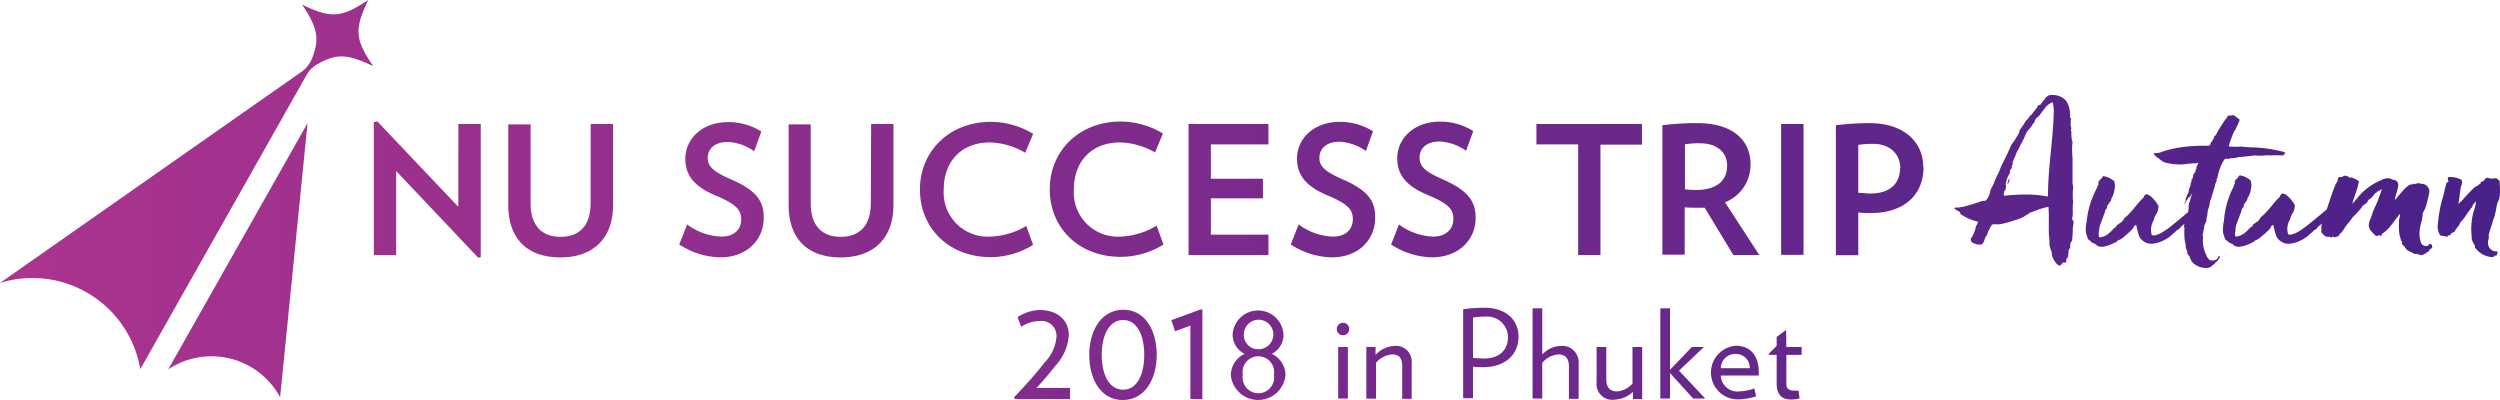 <svg xmlns="http://www.w3.org/2000/svg" xmlns:xlink="http://www.w3.org/1999/xlink" viewBox="0 0 317 50.75">
<defs>
    <linearGradient id="grad"  x1="0%" y1="0%" x2="100%" y2="0%">
        <stop id="g3" offset="0%" stop-color="#ac348e" stop-opacity="1"/>
        <stop id="g4" offset="100%" stop-color="#472189" stop-opacity="1"/>
    </linearGradient>
</defs>
<g fill="url(#grad)">
<path class="cls-1" d="M21.33,46.84,39,15.61,35.52,50.37a9.89,9.89,0,0,0-14.19-3.53ZM46.69,0C43.27,2.27,42,2.36,38.31.59c1.91,2.88,2.26,4.23,1.27,6.8A4,4,0,0,1,38.38,9L0,35.88a13.7,13.7,0,0,1,4.12-.63A13.88,13.88,0,0,1,17.79,46.81L38.89,9.48h0A3.58,3.58,0,0,1,40.32,8.1c2.43-1.37,3.82-1.22,7,.28C45,5,44.92,3.71,46.69,0Zm87.13,46.39a6.35,6.35,0,0,0,1.71-3.9c0-1.84-1.4-3.18-3.68-3.18a5.36,5.36,0,0,0-2.82.9l.46,1.23a4.15,4.15,0,0,1,2.38-.73,1.88,1.88,0,0,1,2.09,2,5.21,5.21,0,0,1-1.5,3.24c-.8,1.06-2,2.46-3.88,4.43l.1.22h7V49.19h-4.25C132.35,48.19,133.17,47.22,133.82,46.39ZM146.67,45c0,3.09-1.52,5.72-4.3,5.72s-4.25-2.63-4.25-5.72,1.54-5.72,4.32-5.72S146.67,41.92,146.67,45Zm-1.58,0c0-2.42-.88-4.42-2.68-4.42s-2.71,2-2.71,4.42.9,4.41,2.71,4.41S145.09,47.43,145.09,45Zm3.43-4.4L149,42l1.94-.71v9.31h1.52V39.25h-.25ZM163,47.56a3.48,3.48,0,0,1-6.93,0,3,3,0,0,1,1.75-2.69,2.69,2.69,0,0,1-1.52-2.45,3.23,3.23,0,0,1,6.45,0,2.7,2.7,0,0,1-1.49,2.45A3,3,0,0,1,163,47.56Zm-3.47-3.28a1.87,1.87,0,1,0-1.81-1.86A1.79,1.79,0,0,0,159.55,44.28Zm2,3.24a2,2,0,1,0-3.94,0,2,2,0,1,0,3.94,0Zm8.77-6.59a.79.79,0,1,0,.78.79A.78.78,0,0,0,170.3,40.93Zm-.62,9.6h1.23V44h-1.23Zm7.15-6.67A3.46,3.46,0,0,0,174.42,45V44h-1.17v6.55h1.23V46a3,3,0,0,1,2-1.06c1,0,1.32.51,1.32,1.53v4.11H179V46.09A2,2,0,0,0,176.83,43.86Zm15.72-1.2c0,2.29-1.67,3.9-4.48,3.9-.39,0-.9,0-1.29-.07v4h-1.25V39.21a19.8,19.8,0,0,1,2.62-.19C191.1,39,192.55,40.71,192.55,42.66Zm-1.34.09a2.62,2.62,0,0,0-2.87-2.6,8.17,8.17,0,0,0-1.56.12v5.1a12,12,0,0,0,1.37.09C190.29,45.46,191.21,44.23,191.21,42.75Zm6.7,1.11a3.32,3.32,0,0,0-2.35,1.1V39.1h-1.23V50.53h1.23V46a3,3,0,0,1,2-1.06c.94,0,1.38.51,1.38,1.53v4.11h1.23V46.09A2.08,2.08,0,0,0,197.91,43.86ZM207,48.63a2.86,2.86,0,0,1-1.95,1c-.93,0-1.37-.52-1.37-1.53V44h-1.23v4.45a2,2,0,0,0,2.26,2.23,3.65,3.65,0,0,0,2.35-1v.92h1.17V44H207ZM216.06,44h-1.53l-2.77,2.89V39.1h-1.23V50.53h1.23V47.3l2.93,3.23h1.53L212.9,47ZM223,47a3.28,3.28,0,0,1,0,.62h-4.81a2.12,2.12,0,0,0,2.45,2,6.18,6.18,0,0,0,1.81-.36l.22,1a8.2,8.2,0,0,1-2.14.38,3.4,3.4,0,0,1-.35-6.8C222,43.86,223,45.23,223,47Zm-1.13-.31a1.75,1.75,0,0,0-1.81-1.81,1.82,1.82,0,0,0-1.86,1.81Zm4.61-4.85-1.2.88v1.14l-1,1V45h1V48.6c0,1.43.64,2.06,1.83,2.06a5.28,5.28,0,0,0,1.07-.13l-.12-1a2.74,2.74,0,0,1-.55,0c-.68,0-1-.25-1-.86V45h1.94V44h-1.94ZM160.84,29.76h-7.3V25.15h6.6V22.66h-6.6V18.31h7.3V15.72H150.71V32.34h10.13Zm39.27,2.58h2.83v-14h5.26V15.72H194.82v2.59h5.29Zm-142-6.12L47.85,15.4l-.45.09V32.34h2.83V21.68l10.41,11,.32-.07V15.72H58.12Zm16.78-.45c0,2.83-1.42,4.26-3.8,4.26s-3.81-1.41-3.81-4.26v-10H64.45V26c0,4.31,2.45,6.64,6.6,6.64s6.69-2.4,6.69-6.64V15.72H74.9Zm55.24,2.88A9.44,9.44,0,0,1,125.61,30,5.59,5.59,0,0,1,119.67,24c0-3.51,2.22-5.94,5.87-5.94A9.33,9.33,0,0,1,130,19.37l1-2.4a10.42,10.42,0,0,0-5.35-1.52c-5.22,0-9,3.67-9,8.59s3.7,8.57,9,8.57A10.45,10.45,0,0,0,131,31.05ZM92.62,22.71c-2.07-.91-2.88-1.57-2.88-2.68S90.55,18,92.3,18a6.35,6.35,0,0,1,3.33,1.18l.91-2.5a7.87,7.87,0,0,0-4.17-1.2c-3.47,0-5.47,2.24-5.47,4.65,0,2,1,3.49,3.95,4.71,2.63,1.11,3.13,1.84,3.13,3S93.2,30,91.46,30a7.69,7.69,0,0,1-4.33-1.54l-1,2.54a9.82,9.82,0,0,0,5.22,1.63c3.42,0,5.49-2.29,5.49-5C96.86,25.47,95.9,24.13,92.62,22.71Zm17.8,3.06c0,2.83-1.43,4.26-3.81,4.26s-3.81-1.41-3.81-4.26v-10H100V26c0,4.31,2.45,6.64,6.6,6.64s6.69-2.4,6.69-6.64V15.72h-2.83Zm205.15,4c.12-.51.3-1,.46-1.51a5.49,5.49,0,0,1,.25-.75c.16-.54.24-1.08.34-1.59a4.48,4.48,0,0,1,.28-.67,5.46,5.46,0,0,0,.1-1.13,10.54,10.54,0,0,0-.07-1.24c-.18,0-.18-.18-.31-.25-.28-.06-.54.05-.85,0s-.33-.13-.49-.06-.23.24-.43.42a1.66,1.66,0,0,0-.31.12s0,.13,0,.16-.28.13-.36.28a.94.94,0,0,1-.28.1c-.62.54-1.13,1.14-1.54,1.55,0,0,0,.1-.06.13s-.12,0-.12,0a.7.7,0,0,0,0,.13.88.88,0,0,1-.28.18c-.05.08-.08.26-.18.15.15-.66.2-1.44.31-2.1a1.14,1.14,0,0,0,.15-.7,1.43,1.43,0,0,1-.05-.18,3,3,0,0,0-1.62-.36c-.23.08-.08.34-.05.62a.37.37,0,0,0-.23.1c-.26.82-.36,1.6-.62,2.32a18.81,18.81,0,0,0-.51,3.16,2,2,0,0,0,.33,1.21c.33.07.72.05.93.25-.16-.38.33-.18.38-.38s.34-.23.46-.34l.31-.46a1.29,1.29,0,0,1,.26-.31c.08-.13.15-.31.23-.46a7.68,7.68,0,0,0,.59-.69,8.86,8.86,0,0,1,.7-1c0-.1.13-.13.15-.16s.1-.3.16-.38.3-.26.38-.49a6.17,6.17,0,0,1-.36,1.49,8.58,8.58,0,0,0-.23,2.83,5.75,5.75,0,0,0,.05.64c.13.41.44.7.39,1a3.66,3.66,0,0,0,.92.83,3,3,0,0,0,1.39.38c.05,0,.08-.13.15-.2a.66.66,0,0,0,.24,0c.15-.13.15-.36.18-.54a1.07,1.07,0,0,1-1.13-.59,1.41,1.41,0,0,1,0-1.05ZM142.11,30A5.59,5.59,0,0,1,136.17,24c0-3.51,2.22-5.94,5.87-5.94a9.36,9.36,0,0,1,4.42,1.27l1-2.4a10.42,10.42,0,0,0-5.35-1.52c-5.22,0-9,3.67-9,8.59s3.7,8.57,9,8.57a10.45,10.45,0,0,0,5.42-1.56l-.87-2.4A9.44,9.44,0,0,1,142.11,30ZM254.6,23.41c0-.18.33-.59.15-.79C254.7,22.82,254.47,23.16,254.6,23.41Zm8.15,4.35c0,.1.18.28.18.36,0,.28-.05.51-.1.77a10.8,10.8,0,0,1-.11,1.67,1,1,0,0,0-.2.31,1.6,1.6,0,0,0,0,.49,1.36,1.36,0,0,1-.18.28c-.1.39-.05.77-.15,1.16-.05,0,0-.13-.05-.23-.13.18-.11.48-.16.64s-.25,0-.2.15c-.16,0-.05-.1-.18-.1a.35.35,0,0,1-.18.18c-.05.15-.05.18-.26.23s-.69-.56-.72-.72a1.62,1.62,0,0,1-.28-1,3.48,3.48,0,0,1-.29-.92c0-.23,0-.39,0-.62a8.82,8.82,0,0,1-.08-1.46V27.66a13.57,13.57,0,0,0-.05-1.44,10.29,10.29,0,0,0-1.8.56c-.18.08-.51.18-.69.26,0,.08,0,.08,0,.08a2.88,2.88,0,0,0-.62.36,6,6,0,0,1-1.28.48,11.36,11.36,0,0,1-1.72.47c-.31.05-.83-.05-1.06.07a5.54,5.54,0,0,0-.62,1.29c-.05.13-.1.13-.15.18-.21.44-.23,1-.67,1.05a2,2,0,0,1-1.1-.3c-.11-.13-.24-.49,0-.65.05-.05.08-.05.08-.15a4.4,4.4,0,0,0,.38-.93c0-.31.23-.51.34-.87a7,7,0,0,1-1.7-.64c-.15-.13-.33-.16-.49-.31s-.05-.16-.1-.29a2.2,2.2,0,0,1-.75-.48c.08-.13.34-.06.54-.08a4,4,0,0,1,.52-.08,26.26,26.26,0,0,0,2.52-.77c.23,0,.43,0,.46-.08a2.27,2.27,0,0,0,.54-1.21c.08-.3.33-.61.44-.92a9.39,9.39,0,0,1,.46-1.06c.26-.43.39-1,.67-1.51.41-.8.77-1.55,1.1-2.34a5.48,5.48,0,0,0,.6-.88,6.29,6.29,0,0,0,.41-.69.56.56,0,0,1,.05-.28c0-.05.13-.16.18-.26a8.88,8.88,0,0,0,.61-.93,5.12,5.12,0,0,0,.44-.48c0-.06,0-.13.1-.16s.21-.2.34-.36.36-.46.54-.69c.05,0,.05-.11.05-.21a2.6,2.6,0,0,1,.36-.13c.18-.28.41-.51.62-.82s.64-.49.95-.41a2.2,2.2,0,0,1,1.7.74,3,3,0,0,1,.48,1.75c.11.13,0,.21,0,.29s.1.18.15.23a3.67,3.67,0,0,0-.05.92,1.29,1.29,0,0,1,.08.31.6.6,0,0,1-.08.21c.05.1.08.18.08.18a6.9,6.9,0,0,0,.05,1c0,.15.1.21.1.33s-.05.34-.05.62A9.9,9.9,0,0,0,262.8,20v3a2,2,0,0,0,.1.75,4.12,4.12,0,0,0-.07.9,6.24,6.24,0,0,0,.05,1,2.64,2.64,0,0,0-.05.64,2.67,2.67,0,0,0,0,.49A5,5,0,0,1,262.75,27.76Zm-2.34-13.42a4,4,0,0,0-.13-1.34s-.08-.05-.08,0a1.94,1.94,0,0,0-.92.75c-.26.28-.46.61-.67.87a1.78,1.78,0,0,1-.41.36c-.05,0-.08.18-.16.26a.7.7,0,0,0-.07.28.9.9,0,0,0-.34.46c-.2.21-.36.47-.54.62a4.44,4.44,0,0,0-.31.62,7.32,7.32,0,0,1-.59,1.15c-.18.49-.49.88-.64,1.37-.08.25-.18.33-.23.56-.08.08,0,.23-.13.21,0,.13.05.2.05.31-.18,0-.05.48-.23.61s0-.18-.13-.1c.18.15-.13.36,0,.57a3.36,3.36,0,0,0-.56,1.51c.1.13,0,.47,0,.59s0,.06-.1.11a1.06,1.06,0,0,0-.11.72,20.76,20.76,0,0,1,2.68-.16,13.21,13.21,0,0,1,2.9.26C259.66,21.46,260.33,17.78,260.41,14.34ZM308,30.87c0,.26-.13.31-.2.28a.64.64,0,0,1-.85-.51,3,3,0,0,1-.16-1,6.17,6.17,0,0,1,.16-1.21,5.3,5.3,0,0,0,.26-1.42c.12-.2.18-.36.31-.59a13.24,13.24,0,0,0,.46-1.77,1,1,0,0,0-.8-1.34c-.08,0-.13,0-.18,0a1.21,1.21,0,0,0-.44-.08,1.6,1.6,0,0,0-.31.13c-.07-.05,0-.08-.1-.08a1.51,1.51,0,0,1-.28.1.81.81,0,0,0-.46.13,5.88,5.88,0,0,0-.88.85c-.36.39-.59.72-.87,1a4.86,4.86,0,0,1,.26-1c.07-.36.33-1,.05-1.31s-.26-.16-.52-.26a1.44,1.44,0,0,1-.36-.15,1.54,1.54,0,0,0-1.1.18,7.54,7.54,0,0,0-3.06,2.26.46.46,0,0,1-.16.18c-.33.41-.05.15-.51.57.31-1,.44-1.29.74-2.27a1.35,1.35,0,0,1,.13-.51c-.05-.13-.28-.26-.51-.36s-.52-.31-.67-.1c0-.13-.18-.16-.31-.26s0,.05-.13,0-.07-.12-.15-.07,0,0-.13.05-.23.1-.33.15a.51.51,0,0,0-.18,0s0,0,0,0-.15,0-.18,0c-.13.23-.1.56-.28.74s-.73,1.84-1.22,3.34c-.7.61-1.67,1.4-2.31,1.91s-1.92,1.52-2.59,1.26a2.27,2.27,0,0,1,.25-1.9,2.4,2.4,0,0,1,.18-.57s.11-.15.18-.28a2.06,2.06,0,0,0,.24-.93c-.18-.38-.93-1.44-1.55-1.49-.31.05-.33.46-.43.49-.57.51-1.21,1.44-1.65,1.85a4.13,4.13,0,0,1-.64.62c-.16.18-.31.49-.46.59a1.78,1.78,0,0,1-.21.1c-.08.11-.08.13-.1.13a1.38,1.38,0,0,0-.23.1c-.08,0,0,.13,0,.16s-.13,0-.13,0,0,.13,0,.15-.13,0-.13,0c-.52.54-1.13,1.26-2,1.26-.13-.33,0-.59,0-.9a3.08,3.08,0,0,1,.29-1.08c.1-.31.23-.54.28-.79,0-.06.1-.16.13-.29a1.56,1.56,0,0,1,.13-.43.27.27,0,0,1,.18-.18,2.75,2.75,0,0,1,.05-.34,5.94,5.94,0,0,1,.44-.64c0-.1,0-.28.1-.31a3.2,3.2,0,0,0,.36-1.08,1.93,1.93,0,0,0-.05-1.08,2.68,2.68,0,0,0-1.39-.64,3.78,3.78,0,0,0-.28.38c-.08,0-.16.18-.26.23s.1.18-.08.16c0,.1-.05.26.05.23a3.39,3.39,0,0,0-.25.57A10.77,10.77,0,0,0,282,28a4.73,4.73,0,0,0-.11,1.55c.05.15.23.72.26.77a.8.8,0,0,0,.39.28s-.08.1,0,.1.33.18.46.21.2.18.31.23c.64.46,2-.26,2.44-.46a.59.59,0,0,1,.26-.21,1.84,1.84,0,0,0,.56-.33,13.64,13.64,0,0,0,1.29-1.16c.1-.26.15-.41.41-.44a9.89,9.89,0,0,0,.36,1.39,1.27,1.27,0,0,0,.41.54,1.65,1.65,0,0,0,1.13.44,3.69,3.69,0,0,0,1.39-.34c.57-.28.23-.12.54-.28a3.86,3.86,0,0,0,.85-.67,1.83,1.83,0,0,0,.44-.41c.41-.15.41-.36.69-.59a2.07,2.07,0,0,0,.36-.3,1.86,1.86,0,0,0-.08.81c.05.08-.07.21,0,.34s.21.21.36.39a.81.81,0,0,0,.72.15.27.27,0,0,0,.21.13c0-.05.05-.13.15-.13s.16.1.16.08a.15.15,0,0,1,.12,0c.08,0,.39-.18.42-.11.15-.28.18-.33.33-.43a4.07,4.07,0,0,0,.51-.72c.44-.62.54-.62,1-1.31a8.93,8.93,0,0,0,1.19-1.32c0-.12.36-.3.46-.38a.79.79,0,0,0,.23-.28.47.47,0,0,1,.13-.21.4.4,0,0,1,.13-.1c.31-.18.51-.54.79-.8,0,0,.11,0,.11,0s0-.05,0-.12.1,0,.15,0,0-.08.08-.16c.23.1.18-.15.41-.13-.23.62-.41,1.21-.69,1.85a10.41,10.41,0,0,0-.7,1.78,2,2,0,0,0-.26.82c-.05.28.13.44.13.69,0,0,.16.08.18.16a6,6,0,0,0,.62.62c.1,0,.28-.16.49-.08s.26,0,.23-.21c1-.56,1.54-1.69,2.31-2.54a3,3,0,0,1-.15.82c0,.26,0,.57,0,.8a5.4,5.4,0,0,0,.13,1.28c0,.08.1.16.1.26s0,.15,0,.21l.18.15c-.06.31,0,.39.28.59a1.38,1.38,0,0,0,.87.75c.16.07.36.23.49.23s.18,0,.31,0a1,1,0,0,0,.67.13c.05,0,.05,0,.07-.08a1.06,1.06,0,0,1,.44-.13c0-.1-.07,0-.07-.15a.41.41,0,0,0,.33-.11.9.9,0,0,0,.08-.23s0,0,.05,0a.91.91,0,0,0,.25-.2c.13-.13,0-.36-.07-.44S308.08,31,308,30.87Zm-25.4-10.72a1.61,1.61,0,0,1,.72-.11,1.61,1.61,0,0,0,.44-.1s.05-.05.07-.05.16.05.24,0a.36.36,0,0,0,.25,0c.54-.05,1.06-.13,1.65-.18a6.62,6.62,0,0,0,1.26,0,3.61,3.61,0,0,1,.74,0c.52-.05,1.06,0,1.57,0,0-.1-.08,0-.05-.1.05.05.15,0,.21-.06s-.08-.15.07-.23a17.25,17.25,0,0,0-4.29-.64,10.72,10.72,0,0,1-1.31-.1,6.54,6.54,0,0,1-1.24,0,.23.23,0,0,1-.31-.1,14.86,14.86,0,0,1,.62-1.72,8.32,8.32,0,0,0,.75-1.55c-.08-.15-.16-.15-.26-.23v-.05h-.05a1.82,1.82,0,0,1-.31-.26,1.28,1.28,0,0,1-.26-.07c-.12,0-.15.05-.28.05s0,0-.1,0-.26,0-.26.06a.37.37,0,0,1-.1.18c0,.1-.08.12-.18.25s-.21.31-.34.49c-.3.46-.59.93-.79,1.31a.71.71,0,0,1-.29.36l-.07.08a.36.36,0,0,0,.05.13c0,.05-.16.13-.16.15a1.6,1.6,0,0,1-.05.21c-.1.08-.2.13-.23.28s-.05.26-.15.28,0,.05,0,.05h-.2a21.49,21.49,0,0,0-3.78.25,12.8,12.8,0,0,0-2.05.52,1.88,1.88,0,0,1-1,.15c0,.08,0,.21.08.26a1.53,1.53,0,0,0,.54.43,2,2,0,0,0,.8.52,2.15,2.15,0,0,0,.46.1,6.89,6.89,0,0,0,1.85.13,10.77,10.77,0,0,1,1.54-.13l.34-.08c0,.18-.16.29-.21.54,0,0-.08.11,0,.16s-.13.1-.13.13.05.18,0,.28,0,0-.08,0,0,.16,0,.18-.15.08-.2.21,0,.2-.05.36-.11.2-.16.25,0,.21-.05.34-.1.2-.1.23a.88.88,0,0,1,0,.23c0,.08-.08.13-.1.18a.25.25,0,0,1-.06.18c0,.1-.07.16-.05.21a1.43,1.43,0,0,1-.05.28c0,.1-.05.1-.1.15s.05.11,0,.13-.1,0-.1.11,0,.15-.06.23-.05.13-.1.2a2.24,2.24,0,0,0,0,.26,1.37,1.37,0,0,0-.18.54,5.19,5.19,0,0,1,.49-.85.26.26,0,0,0,0-.13h.16a6.14,6.14,0,0,0,.41-.64,7.22,7.22,0,0,0-.31,1,2.87,2.87,0,0,1-.13.38c-.1.16,0,.75-.13.95a.32.32,0,0,1,0,.17c-.66.57-1.46,1.22-2,1.66s-1.93,1.52-2.6,1.26a2.27,2.27,0,0,1,.26-1.9,1.73,1.73,0,0,1,.18-.57s.1-.15.18-.28a2.06,2.06,0,0,0,.23-.93c-.18-.38-.92-1.44-1.54-1.49-.31.05-.33.46-.44.49-.56.51-1.21,1.44-1.64,1.85a3.78,3.78,0,0,1-.65.62c-.15.18-.3.49-.46.59s-.18.08-.2.1-.08.13-.11.13l-.23.1c-.08,0,0,.13,0,.16s-.13,0-.13,0,0,.13,0,.15-.13,0-.13,0c-.51.54-1.13,1.26-2,1.26a1.82,1.82,0,0,1,0-.9,3.09,3.09,0,0,1,.28-1.08c.11-.31.23-.54.29-.79,0-.06.1-.16.12-.29a2.8,2.8,0,0,1,.13-.43.32.32,0,0,1,.18-.18c0-.13,0-.24.05-.34.18-.31.34-.49.44-.64s0-.28.1-.31a3,3,0,0,0,.36-1.08,1.93,1.93,0,0,0-.05-1.08,2.68,2.68,0,0,0-1.39-.64c-.1.1-.12.18-.28.38-.08,0-.15.18-.26.23s.11.18-.07.16c0,.1-.05.26.05.23a2.63,2.63,0,0,0-.26.57A11,11,0,0,0,264.6,28a4.71,4.71,0,0,0-.1,1.55c.05.15.23.72.26.77s.31.25.38.28-.07.1,0,.1.34.18.47.21.2.18.3.23c.65.46,2-.26,2.45-.46a.5.5,0,0,1,.25-.21,1.9,1.9,0,0,0,.57-.33,14.81,14.81,0,0,0,1.28-1.16c.11-.26.16-.41.42-.44a9.89,9.89,0,0,0,.36,1.39,1.19,1.19,0,0,0,.41.54,1.63,1.63,0,0,0,1.13.44,3.74,3.74,0,0,0,1.39-.34c.56-.28.23-.12.54-.28a4.11,4.11,0,0,0,.85-.67,2,2,0,0,0,.43-.41c.41-.15.41-.36.7-.59a2.46,2.46,0,0,0,.33-.28.48.48,0,0,1-.08.18c0,.05,0,.1,0,.18s.05.15.05.23a9,9,0,0,0,0,1.16c0,.38.16.82.16,1.13s.1.41.18.59a1.35,1.35,0,0,0,.07.44.74.74,0,0,1,.31.51c.16.26.13.31.23.44a2.43,2.43,0,0,0,2,.77,1,1,0,0,0,.54-.26c.23-.2.41-.31.49-.49a.84.84,0,0,0,.26-.2s0-.11.1-.16.21-.25.08-.43c-.16.1-.13.25-.21.3a.71.71,0,0,1-.69.29c-.39.05-.49-.26-.7-.49,0-.13.06,0,0-.1a3.89,3.89,0,0,1-.46-2.32,1.51,1.51,0,0,1-.05-.46l.05-.05a6.31,6.31,0,0,1,.15-.82c0-.06,0,.05,0,0s0-.24,0-.21.08-.05.08-.05,0-.1,0-.1a1,1,0,0,1,.11-.18c.13-.29.07-.6.15-.78s.05-.38.08-.56.08-.39.18-.64a5.76,5.76,0,0,0,.13-.75c0-.08.15-.28.15-.39.16-.51.31-1,.46-1.51a1.47,1.47,0,0,1,.24-.65c0-.07-.08-.25,0-.25s.08-.18.13-.39.13-.56.23-.82.1-.26.15-.41a5.21,5.21,0,0,1,.44-.83C282.16,20.12,282.27,20.1,282.55,20.15ZM261.67,33.47c-.08,0,.05.18.05,0C261.72,33.49,261.72,33.47,261.67,33.47ZM170.18,22.71c-2.07-.91-2.88-1.57-2.88-2.68s.81-2.06,2.56-2.06a6.35,6.35,0,0,1,3.33,1.18l.91-2.5a7.87,7.87,0,0,0-4.17-1.2c-3.47,0-5.47,2.24-5.47,4.65,0,2,1,3.49,3.95,4.71,2.63,1.11,3.13,1.84,3.13,3S170.76,30,169,30a7.69,7.69,0,0,1-4.33-1.54l-1,2.54a9.82,9.82,0,0,0,5.22,1.63c3.42,0,5.48-2.29,5.48-5C174.41,25.47,173.46,24.13,170.18,22.71Zm16.93,4.94c0-2.18-1-3.52-4.24-4.94C180.81,21.8,180,21.14,180,20s.82-2.06,2.57-2.06a6.35,6.35,0,0,1,3.33,1.18l.91-2.5a7.91,7.91,0,0,0-4.18-1.2c-3.46,0-5.46,2.24-5.46,4.65,0,2,1,3.49,4,4.71,2.63,1.11,3.12,1.84,3.12,3S183.46,30,181.72,30a7.69,7.69,0,0,1-4.33-1.54l-1,2.54a9.8,9.8,0,0,0,5.22,1.63C185.05,32.61,187.11,30.32,187.11,27.65Zm31.62-2,4.35,6.69h-3.29l-3.63-6c-.29,0-.56,0-.88,0-.55,0-1.11,0-1.66-.05v6h-2.83V15.88a35.08,35.08,0,0,1,4.38-.27c4.71,0,6.8,2.29,6.8,5.24A5.1,5.1,0,0,1,218.73,25.65ZM219,21c0-1.68-1.27-2.83-3.44-2.83a10.43,10.43,0,0,0-1.91.13V24a12.58,12.58,0,0,0,1.64.09C217.73,24,219,22.89,219,21Zm24.9.23c0,3.38-2.38,5.78-6.62,5.78-.54,0-1.11,0-1.65-.07v5.42h-2.84V15.88a34.67,34.67,0,0,1,4.22-.27C241.54,15.61,243.87,18.1,243.87,21.21Zm-2.94.09c0-1.63-1.16-3.08-3.47-3.08a12.44,12.44,0,0,0-1.86.13v6.08c.56,0,1.09.09,1.58.09C239.75,24.52,240.93,23.18,240.93,21.3Zm-15.11,11h2.84V15.72h-2.84Z"/>
</g>
</svg>
